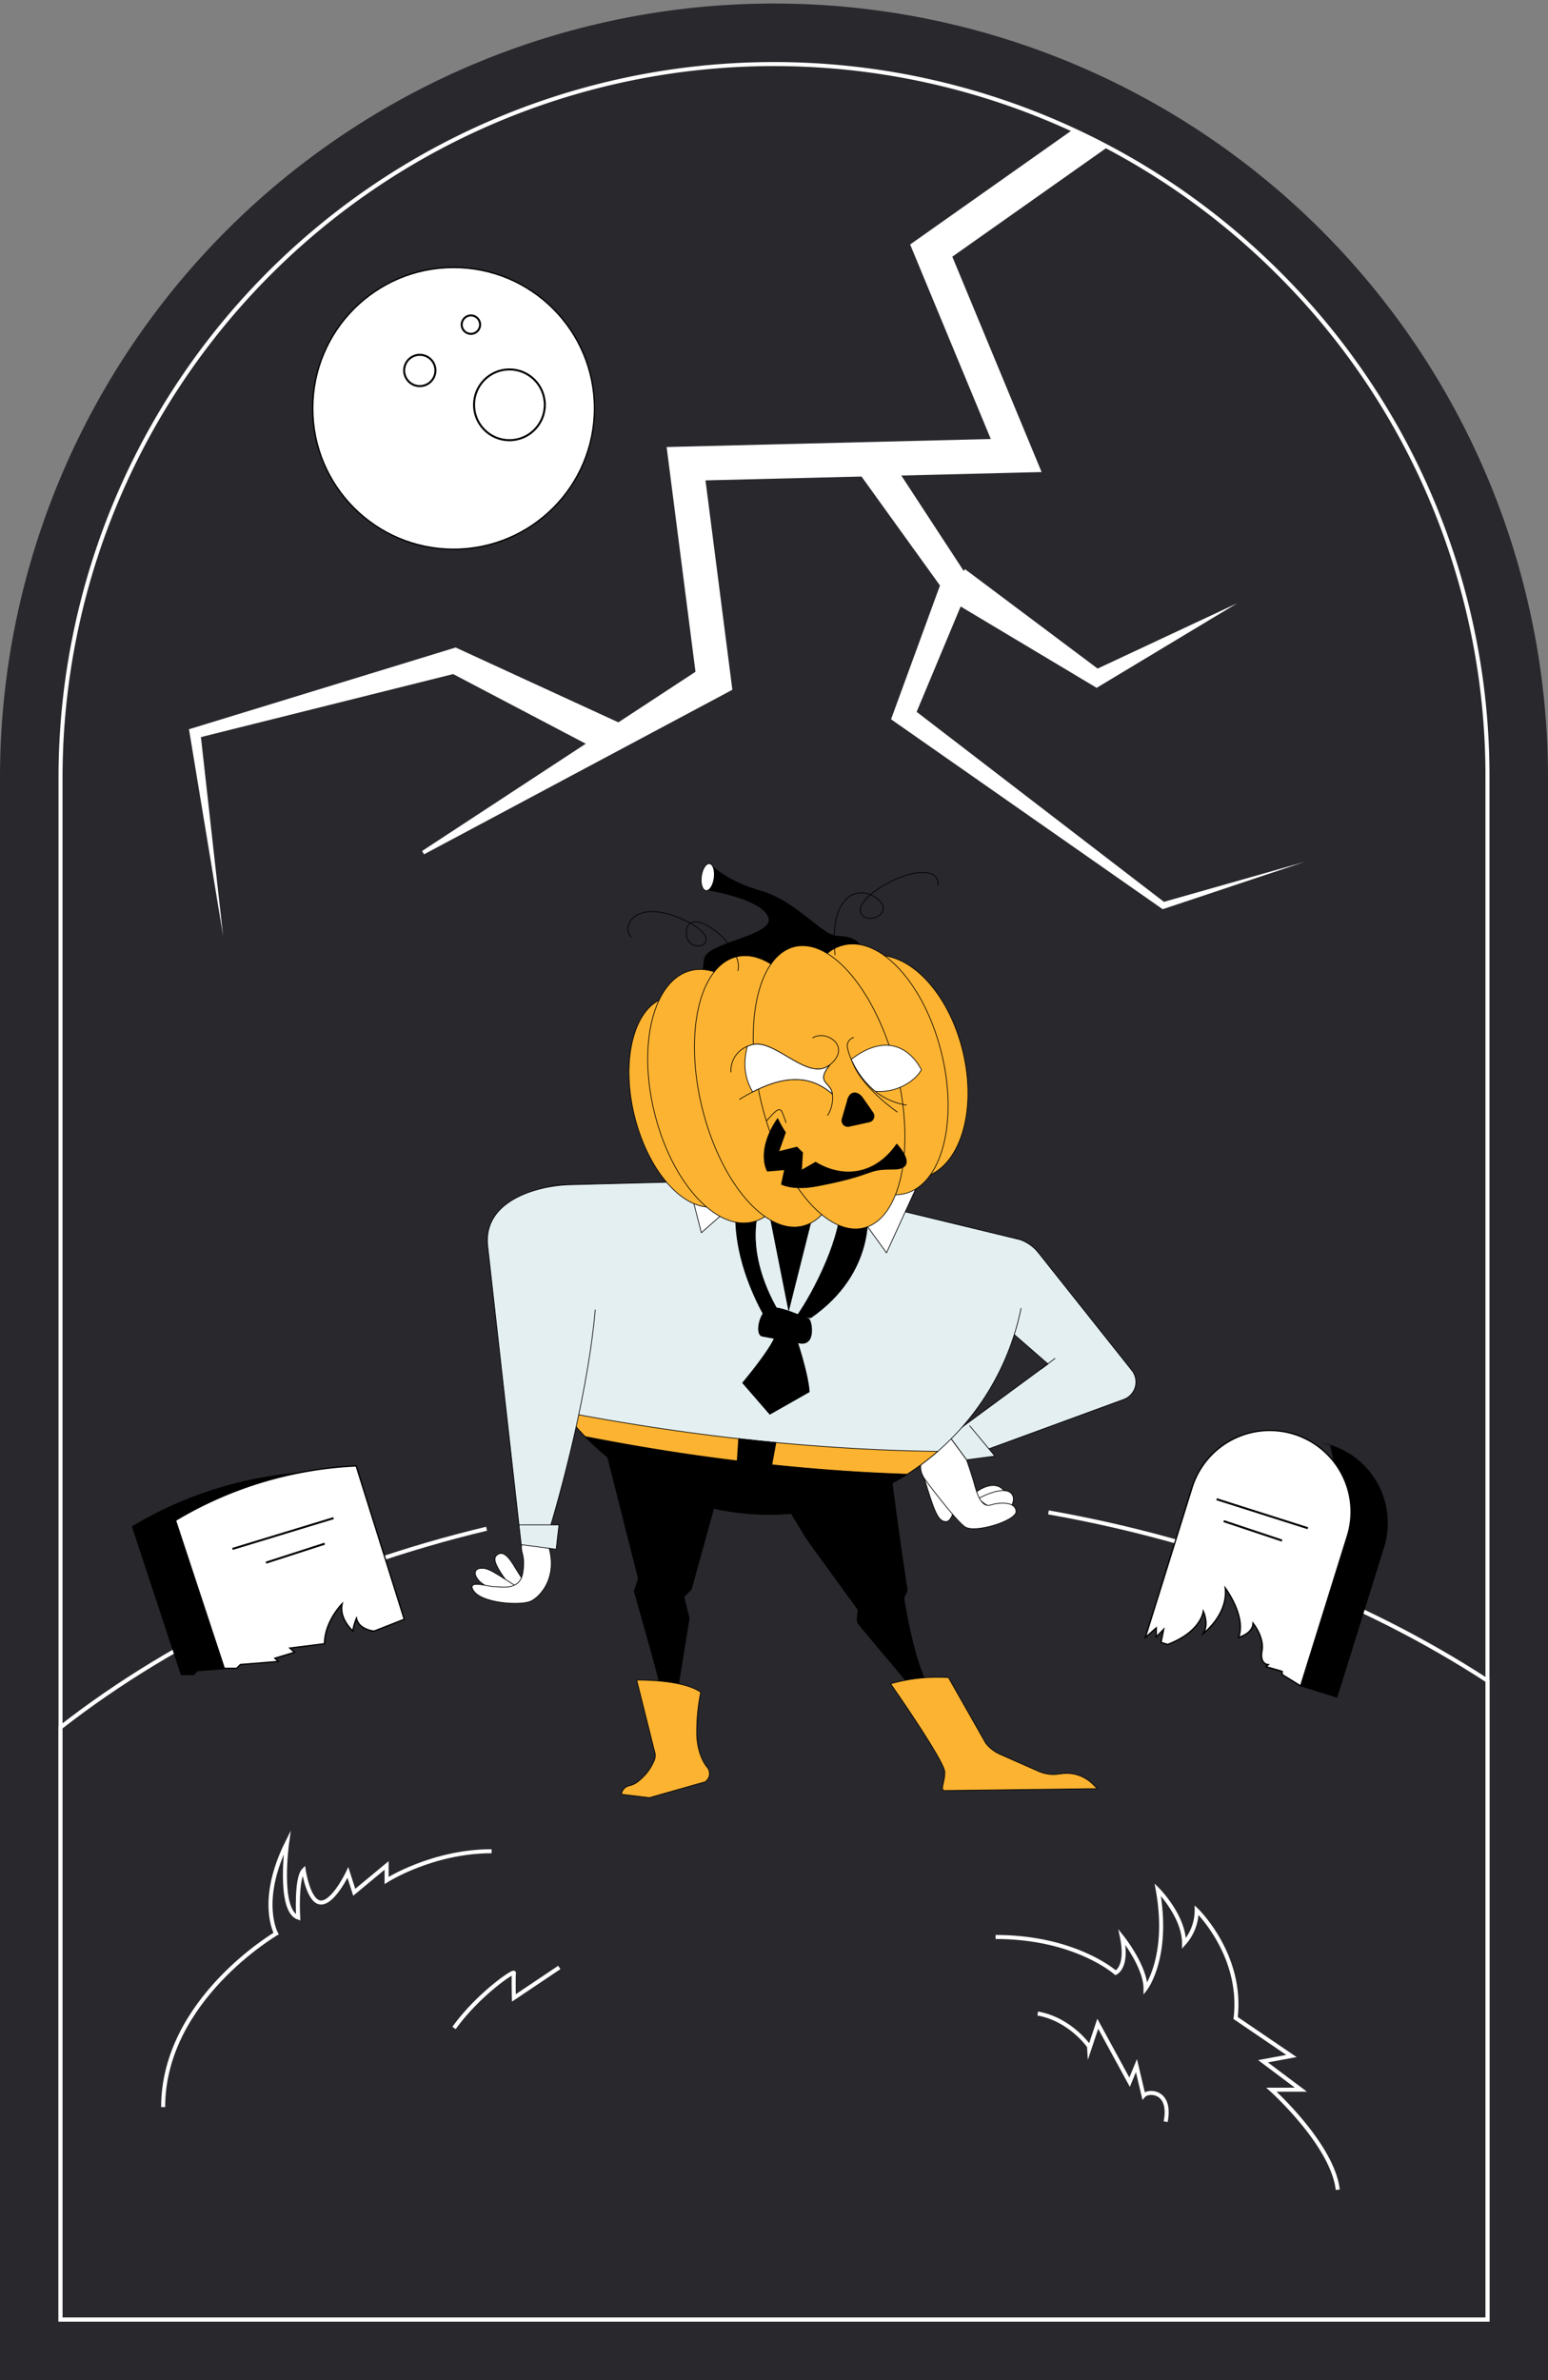 <?xml version="1.0" encoding="UTF-8"?> <svg xmlns="http://www.w3.org/2000/svg" xmlns:xlink="http://www.w3.org/1999/xlink" id="Layer_1" data-name="Layer 1" width="767.12" height="1179.243" viewBox="0 0 767.12 1179.243"><rect x="0" y="0" width="767.12" height="1179.243" fill="#808080" stroke="none"/> <defs> <style>.cls-1,.cls-13,.cls-4,.cls-8{fill:none;}.cls-2,.cls-3{fill:#28282d;}.cls-3,.cls-4{stroke:#fff;stroke-width:2px;}.cls-15,.cls-3,.cls-4,.cls-5,.cls-6,.cls-7,.cls-8{stroke-miterlimit:10;}.cls-10,.cls-11,.cls-5,.cls-6{fill:#fff;}.cls-11,.cls-12,.cls-13,.cls-14,.cls-15,.cls-5,.cls-6,.cls-7,.cls-8{stroke:#000;}.cls-5{stroke-width:0.636px;}.cls-7{stroke-width:0.509px;}.cls-9{clip-path:url(#clip-path);}.cls-11,.cls-12,.cls-13,.cls-14{stroke-linejoin:round;}.cls-11,.cls-12,.cls-13,.cls-14,.cls-15{stroke-width:0.347px;}.cls-12{fill:#e4eff2;}.cls-12,.cls-13,.cls-14{stroke-linecap:round;}.cls-15,.cls-16{fill:#fcb331;}</style> <clipPath id="clip-path"> <path class="cls-1" d="M737.121,385.305v763.94H30V385.305a353.553,353.553,0,0,1,603.56-250A351.235,351.235,0,0,1,737.121,385.305Z"></path> </clipPath> </defs> <title>4</title> <path class="cls-2" d="M383.56,1.748h0a383.56,383.56,0,0,1,383.56,383.56v793.935a0,0,0,0,1,0,0H0a0,0,0,0,1,0,0V385.308A383.56,383.56,0,0,1,383.56,1.748Z"></path> <path class="cls-3" d="M519.572,749.346c82.217,14.515,156.567,43.638,217.549,83.379v316.52H30V855.875c57.228-44.622,129.577-78.869,211.121-98.441"></path> <path class="cls-4" d="M737.121,385.305v763.94H30V385.305a353.553,353.553,0,0,1,603.56-250A351.235,351.235,0,0,1,737.121,385.305Z"></path> <circle class="cls-5" cx="224.783" cy="202.326" r="69.795"></circle> <circle class="cls-6" cx="233.358" cy="160.854" r="4.568"></circle> <circle class="cls-6" cx="252.45" cy="200.572" r="17.536"></circle> <circle class="cls-6" cx="208.028" cy="183.551" r="7.755"></circle> <path class="cls-7" d="M687.483,754.582a40.285,40.285,0,0,1-1.836,12l-23.161,74.275-17.931-5.6-.2-.054-8.984-5.535V828.1l-7.881-2.284,1.048-1.047s-4.38,0-3.153-6.834-4.469-13.757-4.469-13.757c0,5.168-7.094,7.093-7.094,7.093,3.851-10.506-6.663-24.531-6.663-24.531,1.576,13.148-10.864,22.606-10.864,22.606,2.982-4.729,0-11.035,0-11.035s-.556,6.109-8.661,11.8l21.056-67.514a40.31,40.31,0,0,1,78.79,11.993Z"></path> <polygon class="cls-2" points="640.036 710.232 659.163 716.114 660.917 724.157 640.036 710.232"></polygon> <path class="cls-5" d="M669.525,749.029a40.357,40.357,0,0,1-1.836,12.02l-23.134,74.213-.018.053-.179-.107-8.984-5.535V828.1l-7.881-2.284,1.048-1.047s-4.38,0-3.153-6.834-4.469-13.757-4.469-13.757c0,5.168-7.094,7.093-7.094,7.093,3.851-10.506-6.663-24.531-6.663-24.531,1.576,13.148-10.864,22.606-10.864,22.606,2.982-4.729,0-11.035,0-11.035s-.556,6.109-8.661,11.8a40.463,40.463,0,0,1-9.028,4.657l-3.243-1.012,1.308-6.5-3.681,3.779v-4.487l-5.41,4.783,23.152-74.267a40.307,40.307,0,0,1,50.479-26.484,39.743,39.743,0,0,1,8.544,3.8A40.333,40.333,0,0,1,669.525,749.029Z"></path> <line class="cls-8" x1="602.899" y1="742.813" x2="648.11" y2="757.183"></line> <line class="cls-8" x1="606.404" y1="753.678" x2="635.318" y2="763.316"></line> <path class="cls-7" d="M179.01,805.422l-.188.078a7,7,0,0,1-2.174-3.742,29.389,29.389,0,0,0-1.623,5.221l-.927.364c-1.821-1.9-5.861-6.921-4.5-12.792,0,0-6.855,6.854-8.444,16.081-2.241-.739-5.055-2.34-5.806-5.761,0,0-1.732,4.139-1.732,6.39,0,0-7.053-6.1-5.331-13.587,0,0-8.775,8.775-8.775,19.867l-17.174,2.142,2.273,2.1-9.724,2.925,1.733,1.611-3.565.287-15.22,1.225-1.9,1.9H89.839L65.644,756.405l1.325-.772a190.262,190.262,0,0,1,79.811-25.618q4.19-.4,8.4-.574Z"></path> <path class="cls-5" d="M200.323,802.3l-14.89,5.85a12.386,12.386,0,0,1-6.611-2.649,7,7,0,0,1-2.174-3.742,29.389,29.389,0,0,0-1.623,5.221,7.716,7.716,0,0,0-.11,1.17s-.331-.287-.817-.806c-1.821-1.9-5.861-6.921-4.5-12.792,0,0-6.855,6.854-8.444,16.081a21.342,21.342,0,0,0-.342,3.786l-17.174,2.152,2.273,2.1-9.712,2.925,1.721,1.612-18.785,1.512-1.888,1.887h-6.1l-24.183-73.31,1.313-.773a190.665,190.665,0,0,1,88.222-26.192Z"></path> <line class="cls-8" x1="115.184" y1="767.452" x2="165.284" y2="752.191"></line> <line class="cls-8" x1="131.808" y1="774.254" x2="160.889" y2="764.858"></line> <path class="cls-4" d="M80.855,1044c0-53.217,55.957-85.95,55.957-85.95s-9-16.18,5.478-45.137c0,0-4.695,33.652,5.478,37.174,0,0-1.173-19.565,2.74-23.478,0,0,2.347,16.043,8.608,16.043s13.3-14.869,13.3-14.869l3.13,9.782,16.044-13.3v7.435s22.695-14.479,52.043-14.479"></path> <path class="cls-4" d="M224.982,1004.8c12.081-16.761,30.021-28.85,29.711-27.28s-.051,12.391-.051,12.391l22.522-15.1"></path> <path class="cls-4" d="M493.368,959.723c39.652,0,59.478,17.74,59.478,17.74s6.261-2.609,3.131-17.74c0,0,11.7,14.609,11.7,25.566,0,0,12.08-15.658,6.04-49.047,0,0,13.043,13.047,13.043,26.612a24.587,24.587,0,0,0,6.261-16.416s22.957,22.088,19.305,53.426l27.652,18.816-14.087,2.609,18.782,14.087H630.064s30.261,27.13,32.869,49.565"></path> <path class="cls-4" d="M577.647,1051.236c3.046-15.458-8.614-15.644-10.957-12.913l-3.522-14.869-3.391,8.217L544,1002.714l-3.914,11.74S531,1000.68,514.255,997.627"></path> <g class="cls-9"> <polygon class="cls-10" points="632.45 13.889 466.376 131.105 469.326 120.905 511.431 222.447 516.177 233.894 503.789 234.2 340.189 238.246 348.41 228.666 362.185 335.953 362.931 341.763 358.089 344.347 210.14 423.29 209.168 421.65 349.419 329.724 345.323 338.118 331.548 230.831 330.348 221.484 339.769 221.251 503.369 217.206 495.727 228.959 453.622 127.417 451.018 121.137 456.573 117.217 622.647 0 632.45 13.889"></polygon> <polygon class="cls-10" points="438.194 222.682 479.073 285.19 481.135 288.344 479.801 291.537 452.743 356.312 450.961 350.175 577.418 447.322 575.954 447.075 646.596 427.004 576.929 450.233 576.176 450.484 575.464 449.987 444.765 358.628 441.558 356.386 442.984 352.491 467.101 286.564 467.829 292.91 424.18 232.304 438.194 222.682"></polygon> <polygon class="cls-10" points="478.188 281.992 545.732 332.605 541.509 332.391 613.102 298.894 545.375 339.646 543.448 340.805 541.151 339.432 468.715 296.108 478.188 281.992"></polygon> <polygon class="cls-10" points="300.628 373.935 222.624 332.967 227.009 333.376 97.378 365.759 99.306 362.822 110.561 463.672 94.019 363.553 93.65 361.321 95.948 360.616 223.698 321.462 225.796 320.819 228.084 321.872 308.134 358.681 300.628 373.935"></polygon> </g> <path class="cls-11" d="M482.677,740.131c6.471-5.364,12.912-5.341,15.179-.8s-13.1,9.894-16.585,7.109S482.677,740.131,482.677,740.131Z"></path> <path class="cls-11" d="M484.679,742.547c7.877-4.173,14.248-5.279,16.614-2.424s-.28,7.817-3.557,9.148S484.679,742.547,484.679,742.547Z"></path> <path class="cls-11" d="M457.237,729.911c5.511,18.016,7.211,23.614,11.272,24s5.242-10.979,5.242-10.979Z"></path> <path class="cls-12" d="M503.6,613.673h0a19.992,19.992,0,0,1,10.965,7L560.9,679a9.2,9.2,0,0,1-4.037,14.359l-66.825,24.49,2.977,3.591-14.023,1.869-8.514-11.577,48.84-35.937-27.543-24Z"></path> <line class="cls-13" x1="490.035" y1="717.848" x2="480.558" y2="706.445"></line> <path class="cls-11" d="M470.475,711.731c-13.933,7.347-17.025,14.314-11.958,21.461,0,0,14.655,19.749,19.594,23.255s25.806-3.085,25.417-7.687-7.405-4.673-12.706-3.062-7.311-8.176-8.555-12.389-3.278-10-3.278-10Z"></path> <line class="cls-13" x1="516.014" y1="678.223" x2="522.788" y2="673.076"></line> <path class="cls-14" d="M440.832,724.335s3.856,31.94,8.707,63.123c.253,1.631-1.826,3.259-1.553,4.881,3.184,18.977,7.653,37.032,13.823,46.673l-12.27-5.594L425.7,805.01a3.915,3.915,0,0,1-.9-2.843l.391-4.67-23.221-31.939q-1.926-2.646-3.633-5.442l-6.264-10.25Z"></path> <path class="cls-12" d="M505.257,614.151,382.386,584.4,277.9,587.113a23.839,23.839,0,0,0-23.055,21.04h0a127.259,127.259,0,0,0,112.565,141.4h0A127.269,127.269,0,0,0,505.967,648.278"></path> <path class="cls-14" d="M290,711.781a127.279,127.279,0,0,0,159.541,18.638q-32.413-1.073-67.052-4.664-8.51-.891-17.15-1.948Q328.776,719.331,290,711.781Z"></path> <path class="cls-15" d="M279.585,699.625A128.378,128.378,0,0,0,290,711.781q38.747,7.6,75.339,12.026,8.637,1.053,17.15,1.948,34.618,3.633,67.052,4.664A127.367,127.367,0,0,0,464.67,719.13q-38.679-.522-80.155-4.392-9.173-.87-18.481-1.916Q324.064,708.1,279.585,699.625Z"></path> <path class="cls-14" d="M365.337,723.807q8.637,1.053,17.15,1.948.985-5.508,2.028-11.017-9.173-.87-18.481-1.916Q365.652,718.311,365.337,723.807Z"></path> <path class="cls-15" d="M470.015,831.2h0a86.7,86.7,0,0,0-27.084,2.619l-1.585.411s26.863,38.459,26.863,43.82-2.564,9.09,0,9.09,75.519-.932,75.519-.932l-2.174-2.174a18.336,18.336,0,0,0-15.223-5.231l-2.048.254a18.327,18.327,0,0,1-9.665-1.423l-19.086-8.43a18.334,18.334,0,0,1-7.091-5.548Z"></path> <path class="cls-14" d="M354.824,743.166l-12.237,44.277-3.671,3.779,2.622,10.619-5.943,36.6s-7.692,2.4-7.692,0-13.635-50.12-13.635-50.12l2.1-6.12-15.384-60.835"></path> <path class="cls-15" d="M347.249,838.438c-9.323-6.479-31.7-6-31.7-6l8.729,34.971a6.714,6.714,0,0,1-.369,5.558,24.468,24.468,0,0,1-4.67,6.987c-2.622,2.623-4.314,4.136-7.542,4.9A4.831,4.831,0,0,0,308.014,889h0l13.77,1.68,27.622-7.847a4.863,4.863,0,0,0,1.072-7.124c-3.255-3.966-5.23-10.432-5.23-17.35A97.852,97.852,0,0,1,347.249,838.438Z"></path> <path class="cls-11" d="M254.585,788.191c-9.561-12.6-10.772-16.052-8-17.928,3.707-2.513,7.022,3.778,9.931,8.46s6.12,9.453,6.12,9.453Z"></path> <path class="cls-11" d="M257.565,787.065c-13.139-8.323-15.841-10.477-19.7-9.954s-2.586,4.885,1.252,7.564,11.864,8.113,11.864,8.113Z"></path> <path class="cls-11" d="M270.2,761.735c8.042,18.006-2.117,29.368-7.264,31.641s-25.041,1.047-28.572-5.769c-2.506-4.836,7.255-1.486,10.489-1.486s12.761,2.36,14.247-6.9-1.661-10.4-.437-14.334S270.2,761.735,270.2,761.735Z"></path> <path class="cls-12" d="M283.645,586.964c-14.914,0-44.577,6.875-41.955,30.474S258.3,765.329,258.3,765.329L275.6,767.6,277,755.54h-4.021s17.664-57.722,22-106.541"></path> <line class="cls-13" x1="272.903" y1="755.539" x2="257.118" y2="755.539"></line> <polygon class="cls-14" points="390.835 649.263 408.22 580.026 376.384 576.357 390.835 649.263"></polygon> <path class="cls-14" d="M376.022,598.918c-7.755,27.9,13.031,55.991,13.031,55.991l-3.806,7.457s-26.561-35.675-19.564-72.731S376.022,598.918,376.022,598.918Z"></path> <path class="cls-14" d="M394.332,652.9c9.323-13.052,23.541-41.722,22.143-58.037s13.285,4.428,13.285,4.428,4.662,31-27.97,53.609Z"></path> <path class="cls-14" d="M396.163,665.454c8.563,1.589,5.964-11.695,4.589-11.95s-16.34-7.851-20.5-4.991-6.037,12.866-2.509,13.521Z"></path> <path class="cls-14" d="M393.382,660.182c.953,1.345,7.31,21.111,7.641,29.444l-19.53,11.088-13.485-15.546s13.42-15.915,16.015-22.8S393.382,660.182,393.382,660.182Z"></path> <path class="cls-11" d="M369.768,591.128c-.949.95-22.207,19.648-22.207,19.648L340.8,584.4Z"></path> <polygon class="cls-11" points="454.001 588.6 439.317 620.747 427.663 604.673 436.52 584.397 454.001 588.6"></polygon> <path class="cls-14" d="M428.884,473.625c-2.906-8.2-6.616-9.379-14.156-9.755s-20.113-17.328-38-22.47-25.1-13.52-25.1-13.52l-.483,13.176s26.7,4.211,29.786,13.494-30.337,12.346-31.822,20.472a71.124,71.124,0,0,0-.506,17.4s63.274-5.63,64.207-6.783S428.884,473.625,428.884,473.625Z"></path> <ellipse class="cls-15" cx="343.011" cy="545.898" rx="29.439" ry="53.25" transform="translate(-120.715 97.992) rotate(-13.851)"></ellipse> <ellipse class="cls-15" cx="443.622" cy="528.735" rx="34.429" ry="56.399" transform="translate(-113.68 121.58) rotate(-13.851)"></ellipse> <ellipse class="cls-15" cx="357.766" cy="543.141" rx="34.429" ry="64.142" transform="translate(-119.626 101.445) rotate(-13.851)"></ellipse> <ellipse class="cls-15" cx="381.396" cy="540.749" rx="34.429" ry="68.724" transform="translate(-118.366 107.032) rotate(-13.851)"></ellipse> <ellipse class="cls-15" cx="433.114" cy="529.845" rx="34.429" ry="63.43" transform="translate(-114.251 119.096) rotate(-13.851)"></ellipse> <ellipse class="cls-15" cx="410.851" cy="538.731" rx="34.429" ry="71.775" transform="translate(-117.026 114.025) rotate(-13.851)"></ellipse> <path class="cls-13" d="M413.809,473.108c-3.208-30.365,12.048-35.009,21-27.766s-5.4,13.462-8.2,6.96,16.317-18.6,28.138-19.848,10.031,6.206,10.031,6.206"></path> <path class="cls-13" d="M365.681,481.005c3.386-12.079-24.472-33.977-25.528-19.569-.989,13.485,22.9,6.018-.564-5.331s-32.262,1.885-26.9,8.233"></path> <path class="cls-14" d="M444.388,566.87c-16.723,24.121-45.944,14.568-59.03-12.629-11.859,16.78-9.561,39.01,19.844,33.36s23.407-8.4,37.253-8.3S444.388,566.87,444.388,566.87Z"></path> <path class="cls-13" d="M389.528,556.205c-2.31-6.325-2.159-6.319-3.593-6.383s-5.953,5.443-5.953,5.443"></path> <path class="cls-14" d="M419.8,545.852c1.192-5.876,5.409-5.009,7.534-2.046,1.192,1.661,3.48,4.955,5.26,7.529a2.931,2.931,0,0,1-1.782,4.529l-10.041,2.21a2.931,2.931,0,0,1-3.445-3.679Z"></path> <path class="cls-13" d="M423.025,514.083a4.3,4.3,0,0,0-3.154,4.551,25.608,25.608,0,0,0,1.991,6.214,41.812,41.812,0,0,0,11.878,15.865,32.749,32.749,0,0,0,15.433,6.82"></path> <path class="cls-13" d="M422.087,525.358c4.471,13.311,22.526,25.584,22.526,25.584"></path> <path class="cls-11" d="M421.862,524.848a41.812,41.812,0,0,0,11.878,15.865c11.042.981,20.144-5.56,22.844-10.661C456.584,530.052,445.962,506.552,421.862,524.848Z"></path> <path class="cls-13" d="M362.248,531.169a12.832,12.832,0,0,1,8.073-12.708,18.389,18.389,0,0,1,2.335-.818c11.276-3.141,27.262,18.018,38.073,10.344.209-.152.421-.309.627-.484,10.811-8.994-1.888-17.5-8.572-13.276"></path> <path class="cls-13" d="M410.077,552.6c1.641-2.029,3-6.795,2.4-10.527a.054.054,0,0,0-.008-.031,7.037,7.037,0,0,0-1.1-2.939c-2.408-3.488-5.664-4.285-.563-10.9.173-.225.356-.455.55-.7"></path> <path class="cls-13" d="M412.473,542.071a.1.1,0,0,0-.025-.025c-8.854-7.734-20.6-10.851-39.475-1.031q-3.111,1.608-6.481,3.708"></path> <path class="cls-11" d="M372.973,541.015c18.877-9.82,30.621-6.7,39.475,1.031.009,0,.013,0,.017-.006a7.037,7.037,0,0,0-1.1-2.939c-2.408-3.488-5.664-4.285-.563-10.9l-.077-.212c-10.811,7.674-26.8-13.485-38.073-10.344a18.389,18.389,0,0,0-2.335.818C367.943,528.1,369.435,534.866,372.973,541.015Z"></path> <polygon class="cls-16" points="386.523 589.284 388.581 579.75 376.507 580.762 386.523 589.284"></polygon> <polygon class="cls-16" points="407.205 573.897 397.366 579.525 398.125 567.58 407.205 573.897"></polygon> <polygon class="cls-16" points="397.166 567.606 386.164 570.333 390.157 559.049 397.166 567.606"></polygon> <ellipse class="cls-11" cx="350.729" cy="434.596" rx="6.73" ry="3.182" transform="translate(-126.258 725.058) rotate(-82.435)"></ellipse> </svg> 